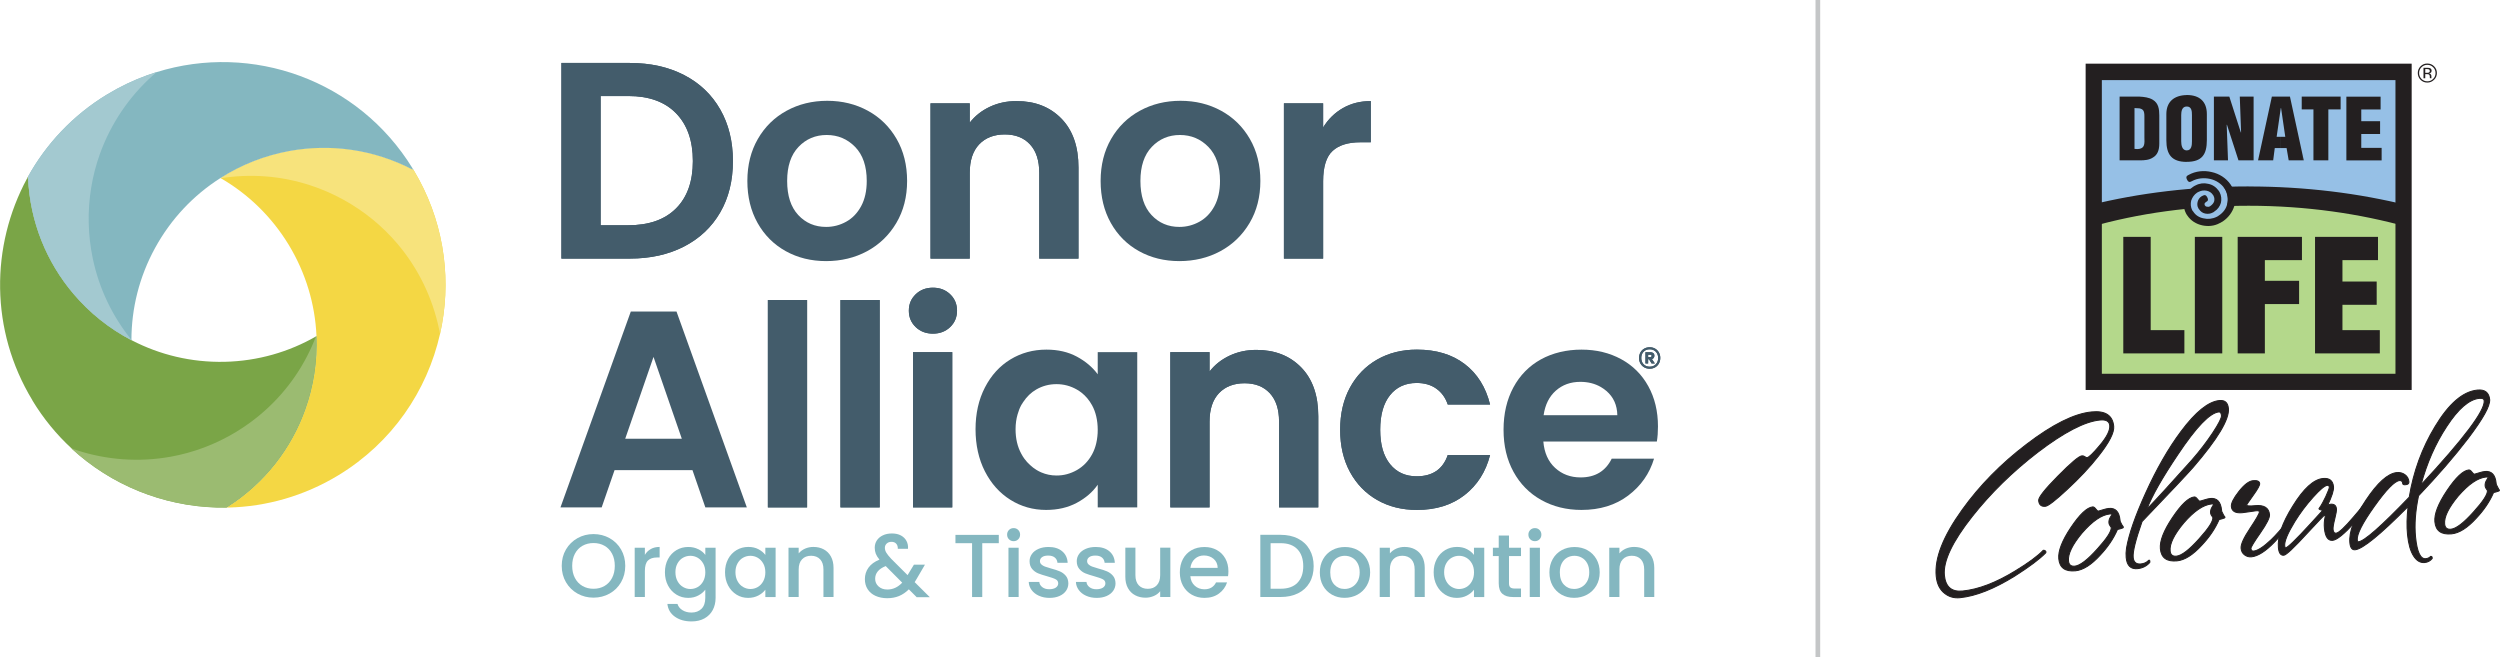 <?xml version="1.0" encoding="UTF-8"?> <svg xmlns="http://www.w3.org/2000/svg" id="Layer_1" viewBox="0 0 535.22 140.69"><defs><style>.cls-1{stroke:#231f20;stroke-width:.22px;}.cls-1,.cls-2{fill:#231f20;}.cls-3{fill:none;stroke:#c4c6c7;stroke-miterlimit:10;}.cls-4{fill:#f4d744;}.cls-4,.cls-5,.cls-6,.cls-7,.cls-8,.cls-2,.cls-9,.cls-10,.cls-11,.cls-12,.cls-13{stroke-width:0px;}.cls-5{fill:#f7e37c;}.cls-6{fill:#7aa547;}.cls-7{fill:#7aa244;}.cls-8{fill:#435c6b;}.cls-9{fill:#a3c9d0;}.cls-10{fill:#84b7c0;}.cls-11{fill:#b4d88b;}.cls-12{fill:#9bbb71;}.cls-13{fill:#96c0e6;}</style></defs><path class="cls-10" d="M123.64,127.08c-1.04-.58-1.86-1.39-2.47-2.43-.61-1.04-.91-2.21-.91-3.51s.3-2.47.91-3.51c.61-1.03,1.43-1.84,2.47-2.42,1.04-.58,2.18-.87,3.42-.87s2.4.29,3.44.87c1.04.58,1.86,1.39,2.46,2.42.6,1.03.9,2.2.9,3.51s-.3,2.47-.9,3.51c-.6,1.04-1.42,1.85-2.46,2.43-1.04.58-2.19.87-3.44.87s-2.38-.29-3.42-.87ZM129.42,125.45c.69-.4,1.23-.98,1.62-1.72.39-.75.58-1.61.58-2.59s-.19-1.85-.58-2.59c-.39-.74-.93-1.31-1.62-1.7-.69-.4-1.48-.59-2.36-.59s-1.67.2-2.36.59-1.23.96-1.62,1.7c-.39.74-.58,1.6-.58,2.59s.19,1.85.58,2.59c.39.75.93,1.32,1.62,1.72s1.47.6,2.36.6,1.67-.2,2.36-.6Z"></path><path class="cls-10" d="M139.33,117.54c.53-.3,1.16-.45,1.89-.45v2.26h-.56c-.86,0-1.5.22-1.94.65-.44.43-.66,1.19-.66,2.26v5.55h-2.18v-10.55h2.18v1.53c.32-.54.74-.95,1.27-1.25Z"></path><path class="cls-10" d="M149.52,117.58c.63.33,1.13.73,1.48,1.22v-1.53h2.2v10.73c0,.97-.21,1.84-.61,2.6-.41.76-1,1.36-1.77,1.79-.77.43-1.7.65-2.77.65-1.43,0-2.62-.34-3.56-1.01-.95-.67-1.48-1.58-1.61-2.73h2.16c.17.55.52.99,1.06,1.33.54.34,1.19.51,1.94.51.88,0,1.59-.27,2.14-.8.54-.54.81-1.31.81-2.34v-1.76c-.37.5-.87.92-1.5,1.25-.63.34-1.35.51-2.16.51-.92,0-1.76-.23-2.52-.7-.76-.47-1.36-1.12-1.8-1.95-.44-.84-.66-1.78-.66-2.84s.22-2,.66-2.82c.44-.82,1.04-1.45,1.8-1.91.76-.45,1.6-.68,2.52-.68.82,0,1.54.16,2.17.49ZM150.55,120.64c-.3-.54-.69-.94-1.18-1.23-.49-.28-1.01-.42-1.57-.42s-1.09.14-1.57.41c-.49.27-.88.68-1.18,1.21s-.45,1.16-.45,1.89.15,1.37.45,1.92c.3.55.7.97,1.19,1.25.49.29,1.01.43,1.56.43s1.09-.14,1.57-.42c.48-.28.88-.69,1.18-1.24s.45-1.18.45-1.91-.15-1.36-.45-1.9Z"></path><path class="cls-10" d="M155.88,119.68c.44-.82,1.04-1.45,1.8-1.91.76-.45,1.6-.68,2.52-.68.83,0,1.55.16,2.17.49.62.33,1.11.73,1.48,1.22v-1.53h2.2v10.55h-2.2v-1.57c-.37.5-.87.91-1.51,1.25-.64.33-1.37.5-2.18.5-.91,0-1.74-.23-2.49-.7-.75-.47-1.35-1.12-1.79-1.95-.44-.84-.66-1.78-.66-2.84s.22-2,.66-2.82ZM163.4,120.64c-.3-.54-.69-.94-1.18-1.23-.49-.28-1.01-.42-1.57-.42s-1.09.14-1.57.41c-.49.27-.88.68-1.18,1.21s-.45,1.16-.45,1.89.15,1.37.45,1.92c.3.55.7.97,1.19,1.25s1.01.43,1.56.43,1.09-.14,1.57-.42c.48-.28.88-.69,1.18-1.24s.45-1.18.45-1.91-.15-1.36-.45-1.9Z"></path><path class="cls-10" d="M176.35,117.61c.66.35,1.17.86,1.54,1.53.37.68.56,1.49.56,2.45v6.22h-2.16v-5.9c0-.94-.24-1.67-.71-2.17-.47-.5-1.12-.76-1.93-.76s-1.47.25-1.94.76c-.48.5-.72,1.23-.72,2.17v5.9h-2.18v-10.55h2.18v1.21c.36-.43.81-.77,1.37-1.02.56-.24,1.15-.36,1.77-.36.83,0,1.57.17,2.23.52Z"></path><path class="cls-10" d="M196.22,127.82l-1.65-1.65c-.64.64-1.33,1.11-2.09,1.43-.75.31-1.6.47-2.53.47s-1.78-.17-2.51-.5c-.73-.33-1.29-.81-1.69-1.43s-.59-1.34-.59-2.16c0-.92.26-1.74.78-2.46.52-.72,1.3-1.29,2.34-1.71-.37-.45-.63-.87-.78-1.25-.15-.39-.23-.82-.23-1.29,0-.59.15-1.11.45-1.57s.73-.82,1.29-1.09c.56-.27,1.21-.4,1.95-.4s1.39.14,1.92.43c.53.29.93.68,1.19,1.18.26.5.37,1.05.32,1.67h-2.18c.01-.47-.1-.84-.35-1.1-.24-.26-.57-.39-1-.39s-.76.12-1.03.37c-.26.25-.39.55-.39.91s.1.69.3,1.03c.2.34.55.78,1.04,1.31l3.52,3.51,1.36-2.24h2.36l-1.72,2.95-.48.79,3.24,3.22h-2.85ZM193.14,124.73l-3.52-3.54c-1.51.6-2.26,1.51-2.26,2.72,0,.65.24,1.2.73,1.64.48.44,1.11.66,1.88.66,1.2,0,2.26-.49,3.18-1.47Z"></path><path class="cls-10" d="M213.83,114.51v1.78h-3.54v11.53h-2.18v-11.53h-3.56v-1.78h9.29Z"></path><path class="cls-10" d="M216.01,115.46c-.27-.27-.4-.6-.4-1s.13-.73.4-1,.6-.4,1-.4.71.13.98.4c.27.27.4.6.4,1s-.13.73-.4,1-.59.4-.98.4-.73-.13-1-.4ZM218.08,117.26v10.55h-2.18v-10.55h2.18Z"></path><path class="cls-10" d="M222.41,127.54c-.66-.3-1.18-.71-1.56-1.23-.38-.52-.59-1.09-.61-1.73h2.26c.04.45.25.82.64,1.12.39.3.88.45,1.47.45s1.09-.12,1.43-.35c.34-.24.51-.54.51-.91,0-.4-.19-.69-.56-.88s-.97-.4-1.79-.63c-.79-.22-1.44-.43-1.94-.63-.5-.2-.93-.52-1.29-.94-.36-.42-.55-.98-.55-1.67,0-.56.17-1.08.5-1.54.33-.47.81-.83,1.43-1.1.62-.27,1.33-.4,2.14-.4,1.2,0,2.17.3,2.9.91s1.13,1.43,1.18,2.48h-2.18c-.04-.47-.23-.85-.57-1.13-.34-.28-.81-.42-1.4-.42s-1.02.11-1.32.33c-.31.22-.46.5-.46.86,0,.28.1.52.31.71s.45.34.75.45.73.25,1.3.41c.77.2,1.39.41,1.89.62.49.21.92.52,1.27.93.36.41.54.95.56,1.63,0,.6-.17,1.14-.5,1.61-.33.47-.8.84-1.41,1.11-.61.27-1.32.4-2.14.4s-1.57-.15-2.23-.45Z"></path><path class="cls-10" d="M232.51,127.54c-.66-.3-1.18-.71-1.56-1.23-.38-.52-.59-1.09-.61-1.73h2.26c.04.45.25.82.64,1.12.39.3.88.45,1.47.45s1.09-.12,1.43-.35c.34-.24.51-.54.51-.91,0-.4-.19-.69-.56-.88s-.97-.4-1.79-.63c-.79-.22-1.44-.43-1.94-.63-.5-.2-.93-.52-1.29-.94-.36-.42-.55-.98-.55-1.67,0-.56.17-1.08.5-1.54.33-.47.81-.83,1.43-1.1.62-.27,1.33-.4,2.14-.4,1.2,0,2.17.3,2.9.91.73.61,1.13,1.43,1.18,2.48h-2.18c-.04-.47-.23-.85-.57-1.13-.34-.28-.81-.42-1.4-.42s-1.02.11-1.32.33c-.31.22-.46.5-.46.86,0,.28.1.52.31.71s.45.34.75.45.73.25,1.3.41c.77.2,1.39.41,1.89.62.49.21.92.52,1.27.93.36.41.54.95.56,1.63,0,.6-.17,1.14-.5,1.61-.33.47-.8.84-1.41,1.11-.61.27-1.32.4-2.14.4s-1.57-.15-2.23-.45Z"></path><path class="cls-10" d="M250.56,117.26v10.55h-2.18v-1.24c-.34.43-.79.78-1.35,1.02s-1.15.37-1.77.37c-.83,0-1.57-.17-2.23-.52-.66-.34-1.18-.86-1.55-1.53-.38-.68-.56-1.49-.56-2.45v-6.21h2.16v5.88c0,.95.24,1.67.71,2.17.47.5,1.12.76,1.93.76s1.47-.25,1.94-.76c.48-.5.72-1.23.72-2.17v-5.88h2.18Z"></path><path class="cls-10" d="M262.9,123.36h-8.06c.06.84.38,1.52.94,2.03.56.51,1.25.77,2.07.77,1.17,0,2-.49,2.49-1.47h2.36c-.32.97-.9,1.77-1.73,2.38-.84.62-1.87.93-3.11.93-1.01,0-1.91-.23-2.71-.68-.8-.45-1.42-1.09-1.88-1.91-.45-.82-.68-1.78-.68-2.86s.22-2.04.66-2.86,1.06-1.46,1.86-1.91c.8-.45,1.71-.67,2.75-.67s1.88.22,2.66.65c.78.43,1.38,1.04,1.82,1.83.43.78.65,1.69.65,2.71,0,.4-.03.75-.08,1.07ZM260.69,121.59c-.01-.8-.3-1.45-.86-1.94-.56-.48-1.26-.73-2.09-.73-.75,0-1.4.24-1.93.72s-.86,1.13-.96,1.94h5.84Z"></path><path class="cls-10" d="M277.9,115.32c1.07.54,1.89,1.32,2.47,2.34.58,1.02.87,2.2.87,3.55s-.29,2.53-.87,3.52c-.58,1-1.4,1.76-2.47,2.29-1.07.53-2.31.79-3.73.79h-4.35v-13.31h4.35c1.42,0,2.66.27,3.73.81ZM277.76,124.77c.83-.84,1.25-2.03,1.25-3.56s-.42-2.75-1.25-3.62c-.83-.87-2.02-1.3-3.58-1.3h-2.16v9.75h2.16c1.56,0,2.75-.42,3.58-1.26Z"></path><path class="cls-10" d="M285.15,127.31c-.8-.45-1.44-1.09-1.9-1.91-.46-.82-.69-1.78-.69-2.86s.24-2.02.71-2.85c.47-.83,1.12-1.47,1.93-1.91.82-.45,1.73-.67,2.74-.67s1.92.22,2.74.67c.82.45,1.46,1.09,1.94,1.91.47.83.71,1.78.71,2.85s-.24,2.02-.73,2.85c-.49.83-1.15,1.47-1.98,1.92-.84.45-1.76.68-2.77.68s-1.9-.23-2.7-.68ZM289.43,125.69c.49-.27.89-.67,1.2-1.21s.46-1.19.46-1.95-.15-1.41-.44-1.94c-.29-.53-.68-.93-1.17-1.2-.48-.27-1.01-.4-1.57-.4s-1.08.13-1.56.4-.86.67-1.14,1.2c-.28.53-.42,1.18-.42,1.94,0,1.14.29,2.01.87,2.63.58.62,1.31.93,2.19.93.56,0,1.09-.13,1.58-.4Z"></path><path class="cls-10" d="M302.92,117.61c.66.35,1.17.86,1.54,1.53.37.68.56,1.49.56,2.45v6.22h-2.16v-5.9c0-.94-.24-1.67-.71-2.17-.47-.5-1.12-.76-1.93-.76s-1.47.25-1.94.76c-.48.5-.72,1.23-.72,2.17v5.9h-2.18v-10.55h2.18v1.21c.36-.43.81-.77,1.37-1.02.56-.24,1.15-.36,1.77-.36.83,0,1.57.17,2.23.52Z"></path><path class="cls-10" d="M307.59,119.68c.44-.82,1.04-1.45,1.8-1.91.76-.45,1.6-.68,2.52-.68.83,0,1.55.16,2.17.49.62.33,1.11.73,1.48,1.22v-1.53h2.2v10.55h-2.2v-1.57c-.37.5-.87.91-1.51,1.25s-1.37.5-2.18.5c-.91,0-1.74-.23-2.49-.7-.75-.47-1.35-1.12-1.79-1.95-.44-.84-.66-1.78-.66-2.84s.22-2,.66-2.82ZM315.12,120.64c-.3-.54-.69-.94-1.18-1.23-.49-.28-1.01-.42-1.57-.42s-1.09.14-1.57.41c-.49.27-.88.68-1.18,1.21-.3.53-.45,1.16-.45,1.89s.15,1.37.45,1.92c.3.55.7.97,1.19,1.25s1.01.43,1.56.43,1.09-.14,1.57-.42c.48-.28.88-.69,1.18-1.24s.45-1.18.45-1.91-.15-1.36-.45-1.9Z"></path><path class="cls-10" d="M323.06,119.05v5.84c0,.4.09.68.28.85.18.17.5.26.95.26h1.34v1.82h-1.72c-.98,0-1.74-.23-2.26-.69-.52-.46-.79-1.21-.79-2.24v-5.84h-1.25v-1.78h1.25v-2.62h2.2v2.62h2.57v1.78h-2.57Z"></path><path class="cls-10" d="M327.61,115.46c-.27-.27-.4-.6-.4-1s.13-.73.4-1,.6-.4,1-.4.71.13.98.4c.27.27.4.6.4,1s-.13.73-.4,1-.59.4-.98.4-.73-.13-1-.4ZM329.68,117.26v10.55h-2.18v-10.55h2.18Z"></path><path class="cls-10" d="M334.3,127.31c-.8-.45-1.44-1.09-1.9-1.91-.46-.82-.69-1.78-.69-2.86s.24-2.02.71-2.85c.47-.83,1.12-1.47,1.93-1.91.82-.45,1.73-.67,2.74-.67s1.92.22,2.74.67c.82.45,1.46,1.09,1.94,1.91.47.83.71,1.78.71,2.85s-.24,2.02-.73,2.85c-.49.83-1.15,1.47-1.98,1.92-.84.45-1.76.68-2.77.68s-1.9-.23-2.7-.68ZM338.58,125.69c.49-.27.89-.67,1.2-1.21.31-.54.46-1.19.46-1.95s-.15-1.41-.44-1.94c-.29-.53-.68-.93-1.17-1.2-.48-.27-1.01-.4-1.57-.4s-1.08.13-1.56.4-.86.67-1.14,1.2c-.28.53-.42,1.18-.42,1.94,0,1.14.29,2.01.87,2.63.58.62,1.31.93,2.19.93.56,0,1.09-.13,1.58-.4Z"></path><path class="cls-10" d="M352.06,117.61c.66.35,1.17.86,1.54,1.53.37.68.56,1.49.56,2.45v6.22h-2.16v-5.9c0-.94-.24-1.67-.71-2.17-.47-.5-1.12-.76-1.93-.76s-1.47.25-1.94.76c-.48.5-.72,1.23-.72,2.17v5.9h-2.18v-10.55h2.18v1.21c.36-.43.81-.77,1.37-1.02.56-.24,1.15-.36,1.77-.36.83,0,1.57.17,2.23.52Z"></path><rect class="cls-8" x="164.39" y="64.23" width="8.4" height="44.4"></rect><rect class="cls-8" x="179.93" y="64.23" width="8.4" height="44.4"></rect><path class="cls-8" d="M196.04,70.02c-.98-.94-1.47-2.11-1.47-3.51s.49-2.57,1.47-3.51c.98-.94,2.21-1.41,3.69-1.41s2.71.47,3.69,1.41c.98.94,1.47,2.11,1.47,3.51s-.49,2.57-1.47,3.51c-.98.94-2.21,1.41-3.69,1.41s-2.71-.47-3.69-1.41Z"></path><rect class="cls-8" x="195.47" y="75.39" width="8.4" height="33.24"></rect><path class="cls-8" d="M278.57,78.66c2.44,2.5,3.66,5.99,3.66,10.47v19.5h-8.4v-18.36c0-2.64-.66-4.67-1.98-6.09-1.32-1.42-3.12-2.13-5.4-2.13s-4.15.71-5.49,2.13c-1.34,1.42-2.01,3.45-2.01,6.09v18.36h-8.4v-33.24h8.4v4.14c1.12-1.44,2.55-2.57,4.29-3.39,1.74-.82,3.65-1.23,5.73-1.23,3.96,0,7.16,1.25,9.6,3.75Z"></path><path class="cls-8" d="M289.01,82.98c1.4-2.58,3.34-4.58,5.82-6,2.48-1.42,5.32-2.13,8.52-2.13,4.12,0,7.53,1.03,10.23,3.09,2.7,2.06,4.51,4.95,5.43,8.67h-9.06c-.48-1.44-1.29-2.57-2.43-3.39-1.14-.82-2.55-1.23-4.23-1.23-2.4,0-4.3.87-5.7,2.61-1.4,1.74-2.1,4.21-2.1,7.41s.7,5.61,2.1,7.35c1.4,1.74,3.3,2.61,5.7,2.61,3.4,0,5.62-1.52,6.66-4.56h9.06c-.92,3.6-2.74,6.46-5.46,8.58-2.72,2.12-6.12,3.18-10.2,3.18-3.2,0-6.04-.71-8.52-2.13-2.48-1.42-4.42-3.42-5.82-6-1.4-2.58-2.1-5.59-2.1-9.03s.7-6.45,2.1-9.03Z"></path><path class="cls-8" d="M354.35,74.64c.34.2.61.47.81.82.19.35.29.74.29,1.17s-.1.83-.29,1.18c-.2.35-.46.63-.81.83-.35.2-.73.3-1.17.3s-.84-.1-1.18-.3c-.34-.2-.61-.47-.81-.83-.2-.35-.29-.75-.29-1.18s.1-.83.29-1.17c.19-.35.46-.62.81-.82s.74-.3,1.18-.3.82.1,1.17.3ZM354.49,77.98c.33-.34.5-.79.5-1.34s-.17-.99-.5-1.34c-.33-.34-.77-.52-1.31-.52s-.98.17-1.31.52c-.33.34-.49.79-.49,1.34s.16.99.49,1.34c.33.34.76.52,1.31.52s.98-.17,1.31-.52ZM354.05,76.62c-.09.12-.22.21-.39.26l.63.93h-.71s-.54-.89-.54-.89h-.19v.9h-.58v-2.42h1.08c.25,0,.46.07.61.2s.23.32.23.55c0,.18-.05.33-.14.46ZM352.85,76.45h.46c.08,0,.15-.02.21-.07s.08-.11.08-.19-.03-.14-.08-.19c-.06-.04-.13-.06-.21-.06h-.46v.51Z"></path><path class="cls-8" d="M144.83,66.69h-9.78l-15.06,41.94h8.82l2.76-7.98h16.68l2.76,7.98h8.88l-15.06-41.94ZM133.85,93.93l6.06-17.52,6.06,17.52h-12.12Z"></path><rect class="cls-8" x="164.39" y="64.23" width="8.4" height="44.4"></rect><rect class="cls-8" x="179.93" y="64.23" width="8.4" height="44.4"></rect><path class="cls-8" d="M196.04,70.02c-.98-.94-1.47-2.11-1.47-3.51s.49-2.57,1.47-3.51c.98-.94,2.21-1.41,3.69-1.41s2.71.47,3.69,1.41c.98.94,1.47,2.11,1.47,3.51s-.49,2.57-1.47,3.51c-.98.94-2.21,1.41-3.69,1.41s-2.71-.47-3.69-1.41Z"></path><rect class="cls-8" x="195.47" y="75.39" width="8.4" height="33.24"></rect><path class="cls-8" d="M235.01,75.39v4.74c-1.12-1.52-2.61-2.78-4.47-3.78-1.86-1-4.03-1.5-6.51-1.5-2.84,0-5.41.7-7.71,2.1-2.3,1.4-4.12,3.4-5.46,6-1.34,2.6-2.01,5.58-2.01,8.94s.67,6.41,2.01,9.03c1.34,2.62,3.16,4.65,5.46,6.09,2.3,1.44,4.85,2.16,7.65,2.16,2.48,0,4.67-.51,6.57-1.53,1.9-1.02,3.39-2.31,4.47-3.87v4.86h8.46v-33.24h-8.46ZM235.01,92.01c0,.51-.02,1-.08,1.48-.05.47-.13.93-.23,1.37-.2.88-.5,1.68-.9,2.41-.8,1.46-1.88,2.58-3.24,3.36-.68.39-1.39.68-2.12.88-.73.2-1.49.29-2.26.29-1.14,0-2.23-.22-3.27-.67-.35-.15-.69-.33-1.02-.53-.5-.3-.95-.66-1.37-1.05-.44-.4-.85-.84-1.21-1.34-.24-.33-.46-.68-.66-1.06-.82-1.5-1.23-3.25-1.23-5.25h0c0-1.15.15-2.21.43-3.18.2-.71.46-1.39.8-2.01.12-.22.27-.42.4-.63.76-1.15,1.69-2.06,2.81-2.7,1.32-.76,2.76-1.14,4.32-1.14s3.02.39,4.38,1.17c.34.2.66.41.97.65.91.71,1.67,1.62,2.27,2.71.4.73.7,1.53.9,2.41.1.44.18.89.23,1.37.05.47.08.97.08,1.47h0Z"></path><path class="cls-8" d="M278.57,78.66c2.44,2.5,3.66,5.99,3.66,10.47v19.5h-8.4v-18.36c0-2.64-.66-4.67-1.98-6.09-1.32-1.42-3.12-2.13-5.4-2.13s-4.15.71-5.49,2.13c-1.34,1.42-2.01,3.45-2.01,6.09v18.36h-8.4v-33.24h8.4v4.14c1.12-1.44,2.55-2.57,4.29-3.39,1.74-.82,3.65-1.23,5.73-1.23,3.96,0,7.16,1.25,9.6,3.75Z"></path><path class="cls-8" d="M289.01,82.98c1.4-2.58,3.34-4.58,5.82-6,2.48-1.42,5.32-2.13,8.52-2.13,4.12,0,7.53,1.03,10.23,3.09,2.7,2.06,4.51,4.95,5.43,8.67h-9.06c-.48-1.44-1.29-2.57-2.43-3.39-1.14-.82-2.55-1.23-4.23-1.23-2.4,0-4.3.87-5.7,2.61-1.4,1.74-2.1,4.21-2.1,7.41s.7,5.61,2.1,7.35c1.4,1.74,3.3,2.61,5.7,2.61,3.4,0,5.62-1.52,6.66-4.56h9.06c-.92,3.6-2.74,6.46-5.46,8.58-2.72,2.12-6.12,3.18-10.2,3.18-3.2,0-6.04-.71-8.52-2.13-2.48-1.42-4.42-3.42-5.82-6-1.4-2.58-2.1-5.59-2.1-9.03s.7-6.45,2.1-9.03Z"></path><path class="cls-8" d="M354.95,91.29c0-3.24-.69-6.11-2.07-8.61-1.38-2.5-3.32-4.43-5.82-5.79-2.5-1.36-5.33-2.04-8.49-2.04s-6.18.7-8.7,2.1c-2.52,1.4-4.48,3.4-5.88,6-1.4,2.6-2.1,5.62-2.1,9.06s.71,6.4,2.13,9c1.42,2.6,3.4,4.61,5.94,6.03,2.54,1.42,5.41,2.13,8.61,2.13,3.96,0,7.3-1.03,10.02-3.09,2.72-2.06,4.56-4.69,5.52-7.89h-9.06c-1.32,2.68-3.54,4.02-6.66,4.02-2.16,0-3.98-.68-5.46-2.04-1.48-1.36-2.32-3.24-2.52-5.64h24.3c.16-.96.24-2.04.24-3.24ZM346.25,88.89h-15.78c.32-2.24,1.19-3.99,2.61-5.25.71-.63,1.5-1.1,2.38-1.42.88-.31,1.83-.47,2.87-.47,1.65,0,3.11.37,4.38,1.1.42.24.82.53,1.2.85,1.52,1.3,2.3,3.03,2.34,5.19h0Z"></path><path class="cls-8" d="M354.35,74.64c.34.2.61.47.81.82.19.35.29.74.29,1.17s-.1.83-.29,1.18c-.2.35-.46.63-.81.83-.35.2-.73.3-1.17.3s-.84-.1-1.18-.3c-.34-.2-.61-.47-.81-.83-.2-.35-.29-.75-.29-1.18s.1-.83.29-1.17c.19-.35.46-.62.81-.82s.74-.3,1.18-.3.82.1,1.17.3ZM354.49,77.98c.33-.34.5-.79.5-1.34s-.17-.99-.5-1.34c-.33-.34-.77-.52-1.31-.52s-.98.17-1.31.52c-.33.34-.49.79-.49,1.34s.16.99.49,1.34c.33.34.76.52,1.31.52s.98-.17,1.31-.52ZM354.05,76.62c-.09.12-.22.21-.39.26l.63.93h-.71s-.54-.89-.54-.89h-.19v.9h-.58v-2.42h1.08c.25,0,.46.07.61.2s.23.32.23.55c0,.18-.05.33-.14.46ZM352.85,76.45h.46c.08,0,.15-.02.21-.07s.08-.11.08-.19-.03-.14-.08-.19c-.06-.04-.13-.06-.21-.06h-.46v.51Z"></path><path class="cls-8" d="M154.18,23.41c-1.82-3.18-4.4-5.63-7.74-7.35-3.34-1.72-7.21-2.58-11.61-2.58h-14.64v41.88h14.64c4.4,0,8.27-.86,11.61-2.58,3.34-1.72,5.92-4.15,7.74-7.29,1.82-3.14,2.73-6.81,2.73-11.01s-.91-7.89-2.73-11.07ZM144.73,44.62c-2.4,2.4-5.8,3.6-10.2,3.6h-5.94v-27.66h5.94c4.4,0,7.8,1.23,10.2,3.69,2.4,2.46,3.6,5.87,3.6,10.23s-1.2,7.74-3.6,10.14Z"></path><path class="cls-8" d="M227.23,25.39c2.44,2.5,3.66,5.99,3.66,10.47v19.5h-8.4v-18.36c0-2.64-.66-4.67-1.98-6.09-1.32-1.42-3.12-2.13-5.4-2.13s-4.15.71-5.49,2.13c-1.34,1.42-2.01,3.45-2.01,6.09v18.36h-8.4V22.12h8.4v4.14c1.12-1.44,2.55-2.57,4.29-3.39,1.74-.82,3.65-1.23,5.73-1.23,3.96,0,7.16,1.25,9.6,3.75Z"></path><path class="cls-8" d="M267.58,29.74c-1.5-2.6-3.55-4.61-6.15-6.03-2.6-1.42-5.5-2.13-8.7-2.13s-6.1.71-8.7,2.13c-2.6,1.42-4.65,3.43-6.15,6.03-1.5,2.6-2.25,5.6-2.25,9s.73,6.4,2.19,9c1.46,2.6,3.47,4.61,6.03,6.03,2.56,1.42,5.44,2.13,8.64,2.13s6.17-.71,8.79-2.13c2.62-1.42,4.7-3.43,6.24-6.03,1.54-2.6,2.31-5.6,2.31-9s-.75-6.4-2.25-9ZM259.99,44.14c-.8,1.48-1.87,2.59-3.21,3.33-1.34.74-2.77,1.11-4.29,1.11-2.4,0-4.39-.85-5.97-2.55-1.58-1.7-2.37-4.13-2.37-7.29s.81-5.59,2.43-7.29c1.62-1.7,3.63-2.55,6.03-2.55s4.43.85,6.09,2.55c1.66,1.7,2.49,4.13,2.49,7.29,0,2.12-.4,3.92-1.2,5.4Z"></path><path class="cls-8" d="M191.95,29.74c-1.5-2.6-3.55-4.61-6.15-6.03-2.6-1.42-5.5-2.13-8.7-2.13s-6.1.71-8.7,2.13c-2.6,1.42-4.65,3.43-6.15,6.03-1.5,2.6-2.25,5.6-2.25,9s.73,6.4,2.19,9c1.46,2.6,3.47,4.61,6.03,6.03,2.56,1.42,5.44,2.13,8.64,2.13s6.17-.71,8.79-2.13c2.62-1.42,4.7-3.43,6.24-6.03,1.54-2.6,2.31-5.6,2.31-9s-.75-6.4-2.25-9ZM184.36,44.14c-.8,1.48-1.87,2.59-3.21,3.33-1.34.74-2.77,1.11-4.29,1.11-2.4,0-4.39-.85-5.97-2.55-1.58-1.7-2.37-4.13-2.37-7.29s.81-5.59,2.43-7.29c1.62-1.7,3.63-2.55,6.03-2.55s4.43.85,6.09,2.55c1.66,1.7,2.49,4.13,2.49,7.29,0,2.12-.4,3.92-1.2,5.4Z"></path><path class="cls-8" d="M287.5,23.14c1.74-1,3.73-1.5,5.97-1.5v8.82h-2.22c-2.64,0-4.63.62-5.97,1.86-1.34,1.24-2.01,3.4-2.01,6.48v16.56h-8.4V22.12h8.4v5.16c1.08-1.76,2.49-3.14,4.23-4.14Z"></path><path class="cls-8" d="M154.18,23.41c-1.82-3.18-4.4-5.63-7.74-7.35-3.34-1.72-7.21-2.58-11.61-2.58h-14.64v41.88h14.64c4.4,0,8.27-.86,11.61-2.58,3.34-1.72,5.92-4.15,7.74-7.29,1.82-3.14,2.73-6.81,2.73-11.01s-.91-7.89-2.73-11.07ZM144.73,44.62c-2.4,2.4-5.8,3.6-10.2,3.6h-5.94v-27.66h5.94c4.4,0,7.8,1.23,10.2,3.69,2.4,2.46,3.6,5.87,3.6,10.23s-1.2,7.74-3.6,10.14Z"></path><path class="cls-8" d="M227.23,25.39c2.44,2.5,3.66,5.99,3.66,10.47v19.5h-8.4v-18.36c0-2.64-.66-4.67-1.98-6.09-1.32-1.42-3.12-2.13-5.4-2.13s-4.15.71-5.49,2.13c-1.34,1.42-2.01,3.45-2.01,6.09v18.36h-8.4V22.12h8.4v4.14c1.12-1.44,2.55-2.57,4.29-3.39,1.74-.82,3.65-1.23,5.73-1.23,3.96,0,7.16,1.25,9.6,3.75Z"></path><path class="cls-8" d="M287.5,23.14c1.74-1,3.73-1.5,5.97-1.5v8.82h-2.22c-2.64,0-4.63.62-5.97,1.86-1.34,1.24-2.01,3.4-2.01,6.48v16.56h-8.4V22.12h8.4v5.16c1.08-1.76,2.49-3.14,4.23-4.14Z"></path><line class="cls-3" x1="389.18" x2="389.18" y2="140.69"></line><path class="cls-7" d="M5.99,37.83c0,.09,0,.19.01.28-.08.04-.16.09-.24.14.07-.14.15-.27.23-.42Z"></path><path class="cls-10" d="M88.34,36.31c0-.09,0-.17,0-.26.04.06.08.12.12.19s.08.12.11.19c-.08-.04-.15-.08-.23-.12Z"></path><path class="cls-4" d="M88.57,36.42c-.08-.04-.15-.08-.23-.12-8.39-4.37-17.63-5.56-26.31-3.99-5.25.95-10.3,2.92-14.83,5.8.03.01.06.03.08.05,5.78,3.35,10.82,8.15,14.53,14.25,3.69,6.09,5.63,12.76,5.94,19.41,0,.05,0,.1,0,.15.23,5.37-.59,10.72-2.4,15.74-2.97,8.31-8.63,15.72-16.61,20.8-.08.05-.15.1-.23.15.16,0,.31,0,.47,0,8.03-.21,16.11-2.45,23.46-6.91,11.52-6.99,19.02-18.09,21.77-30.28.15-.66.29-1.33.41-2,1.99-10.99.15-22.72-6.05-33.03Z"></path><path class="cls-5" d="M47.19,38.12c4.53-2.88,9.58-4.85,14.83-5.8,8.68-1.57,17.92-.38,26.31,3.99.08.04.15.08.23.12,6.2,10.31,8.04,22.04,6.05,33.03-.12.67-.25,1.34-.41,2-.07-.36-.14-.73-.22-1.09-1.4-6.62-4.41-12.88-8.85-18.13-3.17-3.75-7.08-7-11.65-9.51-2.28-1.25-4.62-2.26-7-3.04-6.32-2.08-12.9-2.54-19.22-1.53-.02-.02-.05-.03-.08-.05Z"></path><path class="cls-10" d="M33.54,15.43c-.67.21-1.34.43-2,.67-2.94,1.06-5.82,2.43-8.59,4.11-7.35,4.46-13.07,10.6-16.96,17.62,0,.09,0,.19.01.28.41,9.45,4,18.05,9.7,24.79,3.45,4.08,7.68,7.46,12.44,9.95,0-.04,0-.07,0-.1.01-6.67,1.64-13.44,5.08-19.7,3.43-6.25,8.24-11.26,13.85-14.85.03-.03.08-.05.12-.08,4.53-2.88,9.58-4.85,14.83-5.8,8.68-1.57,17.92-.38,26.31,3.99,0-.09,0-.17,0-.26-11.63-18.98-34.44-26.96-54.8-20.61Z"></path><path class="cls-6" d="M6.93,85.72c2.36,3.89,5.19,7.33,8.38,10.27.53.49,1.06.96,1.61,1.42,8.88,7.5,20.16,11.43,31.59,11.24.08-.05.16-.1.23-.15,7.98-5.08,13.64-12.49,16.61-20.8,1.81-5.02,2.63-10.37,2.4-15.74l-.08.05c-5.79,3.33-12.46,5.29-19.6,5.45-7.13.15-13.86-1.51-19.77-4.56-.05-.02-.09-.05-.14-.07-4.76-2.48-8.99-5.87-12.44-9.95-5.7-6.73-9.29-15.33-9.7-24.79-.08.04-.16.09-.24.14-7.79,14.41-7.95,32.46,1.16,47.47Z"></path><path class="cls-12" d="M15.3,96c.36.13.73.26,1.1.38,6.43,2.1,13.35,2.62,20.13,1.4,4.84-.87,9.6-2.63,14.05-5.33,2.22-1.35,4.27-2.87,6.13-4.54,4.96-4.43,8.65-9.9,10.93-15.88l.08-.05c.23,5.37-.59,10.72-2.4,15.74-2.97,8.31-8.63,15.72-16.61,20.8-.08.05-.15.1-.23.15-11.43.19-22.71-3.75-31.59-11.24-.54-.46-1.08-.94-1.61-1.42Z"></path><path class="cls-9" d="M22.95,20.21c2.77-1.68,5.65-3.05,8.59-4.11.66-.24,1.33-.46,2-.67-.29.25-.58.5-.86.75-5.04,4.52-8.94,10.26-11.28,16.74-1.66,4.62-2.52,9.62-2.41,14.83.06,2.6.36,5.13.87,7.58,1.36,6.51,4.25,12.46,8.28,17.43,0,0,0,.08,0,.08-4.76-2.48-8.99-5.87-12.44-9.95-5.7-6.73-9.29-15.33-9.7-24.79,0-.09-.01-.18-.01-.28,3.89-7.02,9.61-13.16,16.96-17.62Z"></path><rect class="cls-13" x="448.52" y="15.48" width="66.11" height="66.39"></rect><rect class="cls-11" x="448.52" y="43.84" width="66.11" height="38.03"></rect><path class="cls-2" d="M492.99,34.33v-1.01l.22,1.01h-.22ZM492.99,23.42h2.29v10.91h3.19v-10.91h2.63v-2.74h-8.11v2.74h0ZM509.88,34.33v-2.68h-4.36v-2.96h4.03v-2.74h-4.03v-2.52h4.14v-2.74h-7.33v13.65h7.55ZM492.99,20.68v2.74h-.22v-2.74h.22ZM492.99,33.32l-2.74-12.64h-1.96v2.46h.06l.9,6.15h-.95v2.41h1.23l.45,2.63h3.02v-1.01ZM488.29,20.68v2.46l-.89,6.15h.89v2.41h-1.29l-.34,2.63h-3.24l2.96-13.65h1.9ZM468.15,34.66v-2.46h0c1.06,0,1.12-1.17,1.12-1.96v-5.59c0-.84-.06-1.85-1.12-1.85h0v-2.46h0c2.8,0,4.31,1.45,4.31,4.08v5.59c0,3.08-1.06,4.64-4.31,4.64h0ZM479.23,34.33h3.24v-13.65h-2.96l.28,7.66h-.06l-2.46-7.66h-3.3v13.65h3.02l-.28-7.61h.06l2.46,7.61ZM458.09,34.33c1.01,0,2.01-.06,2.85-.62.95-.56,1.34-1.57,1.34-2.96v-6.04c0-1.34-.17-2.63-1.4-3.36-.84-.5-1.85-.61-2.85-.67v2.52c.78.17,1.06.5,1.06,1.68v4.47c.06,1.45.06,2.29-1.06,2.52v2.46h.06ZM468.15,20.34v2.46c-1.01,0-1.18,1.01-1.18,1.85v5.59c0,.78.17,1.96,1.18,1.96v2.46c-3.25,0-4.36-1.62-4.36-4.64v-5.59c0-2.57,1.57-4.03,4.36-4.08ZM458.03,20.68h-4.25v13.65h4.25v-2.46c-.28.06-.62.06-1.06,0v-8.73c.45,0,.78.06,1.06.06v-2.52Z"></path><path class="cls-2" d="M467.65,75.66v-4.98h-7.21v-19.97h-5.87v24.95h13.09ZM475.76,75.66v-24.95h-5.87v24.95h5.87ZM484.88,75.66v-10.57h7.33v-4.98h-7.33v-4.42h7.94v-4.98h-13.76v24.95h5.82ZM509.49,75.66v-4.98h-8v-5.42h7.33v-4.98h-7.33v-4.59h7.61v-4.98h-13.48v24.95h13.87Z"></path><path class="cls-2" d="M481.41,13.63h34.9v69.86h-34.9v-3.47h31.43V17.15h-31.43v-3.52ZM446.51,13.63h34.9v3.52h-31.43v62.87h31.43v3.47h-34.9V13.63Z"></path><path class="cls-2" d="M481.41,39.92c12.08,0,23.66,1.45,34.18,4.08v4.64c-10.35-2.91-21.93-4.59-34.18-4.59s-23.6,1.62-33.84,4.53v-4.7c10.4-2.57,21.87-3.97,33.84-3.97Z"></path><path class="cls-13" d="M473.41,38.41c-2.24-.28-4.31,1.51-4.64,3.97-.33,2.46,1.23,4.75,3.47,5.03,2.24.28,4.31-1.51,4.64-3.97.33-2.46-1.23-4.75-3.47-5.03Z"></path><path class="cls-2" d="M472.24,43.28s-.06,0-.06.06c-.11.06-.17.17-.22.28,0,.11,0,.22.06.28v.06h0c.11.17.28.28.45.28.22.06.39.06.62-.06.06-.06.11-.06.17-.11.39-.28.67-.62.78-1.01.06-.39.06-.78-.17-1.17h0c0-.06-.06-.11-.11-.17h0c-.28-.45-.78-.78-1.34-.89-.56-.11-1.12-.06-1.68.22-.11.06-.22.11-.34.17-.67.45-1.06,1.06-1.29,1.73-.17.67-.11,1.4.22,2.07.06.06.11.17.22.28h0c.5.78,1.29,1.29,2.24,1.45.89.22,1.9.11,2.8-.34.17-.06.28-.17.45-.28h0c.95-.62,1.57-1.51,1.79-2.46.28-.9.17-1.96-.28-2.85-.11-.17-.17-.28-.28-.45h0c-.73-1.06-1.85-1.79-3.13-2.07s-2.68-.17-3.91.5c-.34.17-.67.34-1.01-.34-.34-.67,0-.84.33-1.01,1.51-.84,3.3-1.01,4.92-.62,1.62.34,3.13,1.29,4.08,2.68h0c.11.17.22.39.34.56.67,1.29.78,2.68.45,4.03-.39,1.29-1.23,2.46-2.46,3.3h0c-.17.11-.39.22-.62.34-1.17.67-2.57.78-3.8.5-1.29-.28-2.46-1.01-3.19-2.12h0c-.11-.11-.17-.28-.28-.45-.5-1.01-.62-2.07-.34-3.13.28-1.01.95-1.9,1.9-2.57.17-.11.34-.22.5-.28.84-.45,1.79-.56,2.68-.34.95.17,1.73.73,2.29,1.51h0c.06.11.11.22.17.28h0c.39.73.45,1.57.28,2.29-.22.73-.67,1.4-1.4,1.85-.11.11-.22.17-.34.22-.5.28-1.06.33-1.62.22-.56-.11-1.01-.45-1.34-.95h0c-.06-.06-.11-.11-.11-.17-.28-.45-.28-.95-.17-1.4.11-.45.39-.9.84-1.17.06-.06.11-.06.22-.11.33-.17.67-.33,1.01.34.34.67,0,.84-.34,1.01Z"></path><path class="cls-2" d="M521.1,17.08c-.4.4-.88.6-1.45.6s-1.05-.2-1.44-.6c-.39-.4-.59-.88-.59-1.45s.2-1.04.6-1.44c.4-.4.87-.59,1.44-.59s1.05.2,1.45.59c.4.4.6.88.6,1.44s-.2,1.05-.6,1.45ZM518.41,14.4c-.34.34-.51.76-.51,1.24s.17.9.51,1.25c.34.34.76.52,1.25.52s.91-.17,1.25-.52c.34-.34.51-.76.51-1.25s-.17-.9-.51-1.24c-.34-.34-.76-.52-1.25-.52s-.9.17-1.25.52ZM519.62,14.51c.28,0,.48.03.61.08.23.1.35.28.35.56,0,.2-.07.35-.22.44-.08.05-.19.09-.33.11.17.03.3.1.38.22.08.12.12.23.12.35v.16c0,.05,0,.11,0,.16,0,.06,0,.1.02.12v.03s-.35,0-.35,0c0,0,0-.01,0-.02,0,0,0-.02,0-.02v-.07s0-.18,0-.18c0-.26-.07-.43-.21-.51-.09-.05-.23-.07-.45-.07h-.32v.88h-.38v-2.23h.79ZM520.04,14.87c-.1-.05-.26-.08-.48-.08h-.34v.8h.36c.17,0,.3-.02.38-.05.16-.06.23-.18.23-.35,0-.16-.05-.27-.15-.32Z"></path><path class="cls-1" d="M452.52,91.25c.13,1.34-.96,3.47-3.26,6.38-1.86,2.37-4.12,4.77-6.76,7.21-2.48,2.31-4.02,3.49-4.6,3.55-.88.09-1.36-.32-1.45-1.23-.06-.64,1.3-2.38,4.11-5.22,2.8-2.84,4.52-4.29,5.16-4.35.23-.02.44.04.62.18.18.14.34.21.48.2.38-.04,1.27-.89,2.67-2.56,1.56-1.83,2.29-3.28,2.18-4.33-.09-.9-.79-1.29-2.1-1.16-3.27.32-7.71,2.63-13.33,6.92-5.4,4.16-10.06,8.73-14,13.71-4.27,5.4-6.26,9.61-5.97,12.61.24,2.48,1.55,3.61,3.91,3.37,3.36-.33,7.11-1.76,11.25-4.29,2.84-1.72,4.84-3.2,6.02-4.44.2-.02.36.04.46.18.13.11.14.24.04.39-1.31,1.34-3.51,2.98-6.59,4.94-4.44,2.76-8.36,4.31-11.75,4.65-1.23.12-2.3-.17-3.22-.88-1.08-.81-1.7-2.04-1.87-3.71-.38-3.82,1.49-8.57,5.58-14.25,3.71-5.17,8.29-9.83,13.75-13.99,5.57-4.26,10.22-6.58,13.95-6.94,2.92-.29,4.49.74,4.72,3.07Z"></path><path class="cls-1" d="M454.45,112.67c.23.21.17.35-.18.42-.2.08-.51.17-.95.27-.84,1.94-2.08,3.77-3.7,5.49-1.89,2.07-3.65,3.19-5.29,3.35-2.19.21-3.38-.64-3.57-2.57-.16-1.63.7-3.87,2.59-6.69,1.89-2.82,3.45-4.29,4.67-4.42.2-.02.42.13.66.44.24.31.41.47.53.46.09,0,.41-.1.97-.27.56-.17.98-.28,1.28-.3,1.43-.14,2.23.7,2.41,2.51,0,.09.02.17.03.26.3.62.48.97.55,1.05ZM452.17,110.16c-.01-.12-.16-.16-.46-.13-1.78.17-3.77,1.54-5.97,4.08-2.08,2.5-3.05,4.5-2.9,5.99.08.82.53,1.19,1.35,1.11,1.11-.11,2.73-1.34,4.85-3.71,2.05-2.26,3.03-3.79,2.95-4.58-.3-.38-.47-.71-.49-.97-.04-.41.06-.82.3-1.22.24-.41.36-.6.37-.57Z"></path><path class="cls-1" d="M477.08,87.42c.23,2.31-2.29,6.52-7.56,12.63-1.3,1.48-4.94,5.35-10.93,11.6-1.38,3.91-2.02,6.48-1.9,7.7.1,1.02.65,1.48,1.64,1.39.7-.07,1.26-.33,1.69-.79.14-.07.22,0,.24.2l-.02.27c-.69.78-1.56,1.21-2.61,1.32-1.46.14-2.27-.64-2.44-2.37-.06-.61-.04-1.28.07-2,.5-2.97,1.87-6.9,4.1-11.81,2.35-5.18,4.87-9.57,7.55-13.16,3.12-4.2,5.87-6.41,8.23-6.65,1.17-.11,1.81.44,1.93,1.67ZM475.59,88.98c-.05-.55-.24-.82-.56-.79-1.93.19-4.84,3.22-8.75,9.08-3.34,4.96-5.57,8.87-6.67,11.75,1.93-1.99,5.13-5.49,9.62-10.5,1.72-1.97,3.22-3.93,4.51-5.88,1.28-1.95,1.9-3.18,1.85-3.67Z"></path><path class="cls-1" d="M476.21,110.54c.23.21.17.35-.18.42-.2.08-.51.17-.95.27-.84,1.94-2.08,3.77-3.71,5.49-1.89,2.07-3.65,3.19-5.29,3.35-2.19.21-3.38-.64-3.57-2.57-.16-1.63.7-3.87,2.59-6.69,1.89-2.82,3.45-4.29,4.67-4.42.2-.02.42.13.66.44.24.32.41.47.53.46.09,0,.41-.1.97-.27.56-.17.98-.28,1.27-.3,1.43-.14,2.23.7,2.41,2.5,0,.09.02.18.03.26.3.62.48.97.55,1.05ZM473.93,108.02c-.01-.12-.16-.16-.46-.13-1.78.18-3.77,1.54-5.97,4.08-2.08,2.5-3.05,4.5-2.9,5.99.08.82.53,1.19,1.35,1.11,1.11-.11,2.73-1.34,4.85-3.71,2.05-2.26,3.03-3.79,2.95-4.58-.3-.38-.47-.71-.49-.97-.04-.41.06-.82.3-1.22.24-.41.36-.6.37-.57Z"></path><path class="cls-1" d="M490.19,112.04c-.84,1.32-1.95,2.68-3.31,4.08-1.87,1.92-3.5,2.95-4.87,3.09-.53.05-1.01-.08-1.46-.41-.44-.32-.7-.79-.76-1.4-.08-.81.56-2.24,1.92-4.28,1.36-2.04,2.03-3.22,2-3.54-.02-.2-.26-.28-.74-.23-.21.02-.64.08-1.3.19-.66.11-1.19.18-1.6.22-1.47.14-2.26-.29-2.36-1.31-.07-.7.47-1.78,1.61-3.23,1.14-1.45,2.15-2.22,3.02-2.31.9-.09,1.38.11,1.43.61.04.35-.42,1.18-1.37,2.5-.95,1.32-1.42,2.02-1.41,2.11.02.2.61.25,1.78.13,1.93-.19,2.96.45,3.11,1.91.06.64-.59,1.94-1.96,3.91-1.37,1.96-2.04,3.07-2.02,3.34.04.41.24.6.59.56.88-.09,2.13-.9,3.76-2.45.87-.82,2.13-2.24,3.8-4.27.35-.03.39.23.12.79Z"></path><path class="cls-1" d="M507.75,107.13c-.7,1.22-1.92,2.8-3.65,4.73-2.23,2.46-3.8,3.73-4.71,3.82-.99.1-1.58-.76-1.76-2.57-.08-.85-.03-1.66.16-2.45.04-.21-.03-.3-.21-.29-.09,0-1.3,1.28-3.65,3.81-2.82,3.08-4.48,4.64-4.98,4.69-.67.07-1.06-.47-1.17-1.61-.22-2.28.79-5.24,3.06-8.88,2.31-3.76,4.47-5.74,6.49-5.94,1.37-.13,2.12.46,2.25,1.77.07.73-.36,2.07-1.29,4.02.25-.17.46-.27.63-.28.79-.08,1.22.26,1.29,1.02.03.32-.09,1.03-.37,2.14-.28,1.1-.39,1.84-.36,2.22.06.59.28.86.65.82.58-.06,1.84-1.23,3.77-3.51,1.51-1.74,2.68-3.21,3.5-4.41.12-.01.22.05.33.19.11.17.1.4-.02.71ZM498.67,104.26c-.03-.26-.17-.38-.43-.35-.55.05-1.57.9-3.04,2.54s-2.77,3.37-3.89,5.18c-1.55,2.53-2.28,4.28-2.18,5.24.03.29.09.43.18.43.44-.04,2.2-1.74,5.28-5.1.64-.71,1.54-1.69,2.69-2.95-.54-.09-.82-.21-.83-.36,0-.03.15-.25.46-.66.16-.22.49-.86,1.01-1.91.53-1.17.79-1.85.77-2.06Z"></path><path class="cls-1" d="M533,85.59c.12,1.29-1.42,4.05-4.62,8.28-2.9,3.79-6.43,7.88-10.6,12.27-.68,3.25-.9,6.19-.64,8.82.32,3.21,1.04,4.76,2.18,4.65.44-.04.79-.21,1.06-.5.12-.01.21.02.28.11.04.11.05.23.04.35-.42.51-.95.8-1.6.86-.94.09-1.73-.38-2.39-1.42-.66-1.04-1.09-2.55-1.29-4.54-.18-1.78-.14-3.79.12-6.02-5.95,6.01-9.73,9.09-11.34,9.25-.64.06-1.02-.43-1.12-1.48-.23-2.31.91-5.34,3.42-9.11,2.5-3.77,4.72-5.75,6.64-5.94.64-.06,1.22.09,1.72.45.51.36.79.87.86,1.51.04.38-.19.59-.69.64-.41.04-.62-.04-.64-.25-.04-.46-.27-.68-.68-.64-1.05.1-2.85,1.95-5.4,5.53-2.55,3.58-3.77,5.99-3.65,7.21.03.26.11.39.26.37,1.25-.12,4.87-3.31,10.87-9.56.9-5.48,2.75-10.53,5.54-15.13,2.94-4.89,5.96-7.48,9.05-7.79,1.61-.16,2.48.54,2.64,2.08ZM531.83,85.8c-.01-.41-.35-.58-1.02-.52-2.19.21-4.53,2.23-7.01,6.04-2.41,3.66-4.24,7.81-5.49,12.48,9.17-9.86,13.68-15.86,13.53-18Z"></path><path class="cls-1" d="M534.97,104.76c.23.21.17.35-.18.42-.2.08-.51.17-.95.27-.84,1.94-2.08,3.77-3.7,5.49-1.89,2.07-3.65,3.19-5.29,3.35-2.19.21-3.38-.64-3.57-2.57-.16-1.63.7-3.87,2.59-6.69,1.89-2.82,3.45-4.29,4.67-4.42.21-.02.43.13.66.44.24.31.41.47.53.46.09,0,.41-.1.97-.27.56-.17.98-.28,1.28-.3,1.43-.14,2.23.7,2.41,2.51,0,.09.02.17.03.26.3.62.48.97.54,1.05ZM532.69,102.25c-.01-.12-.16-.16-.45-.13-1.78.17-3.77,1.54-5.97,4.08-2.08,2.5-3.05,4.5-2.9,5.99.08.82.53,1.19,1.35,1.11,1.11-.11,2.73-1.34,4.85-3.71,2.05-2.26,3.03-3.79,2.96-4.58-.3-.38-.47-.71-.49-.97-.04-.41.06-.82.3-1.22.24-.41.36-.6.37-.57Z"></path></svg> 
